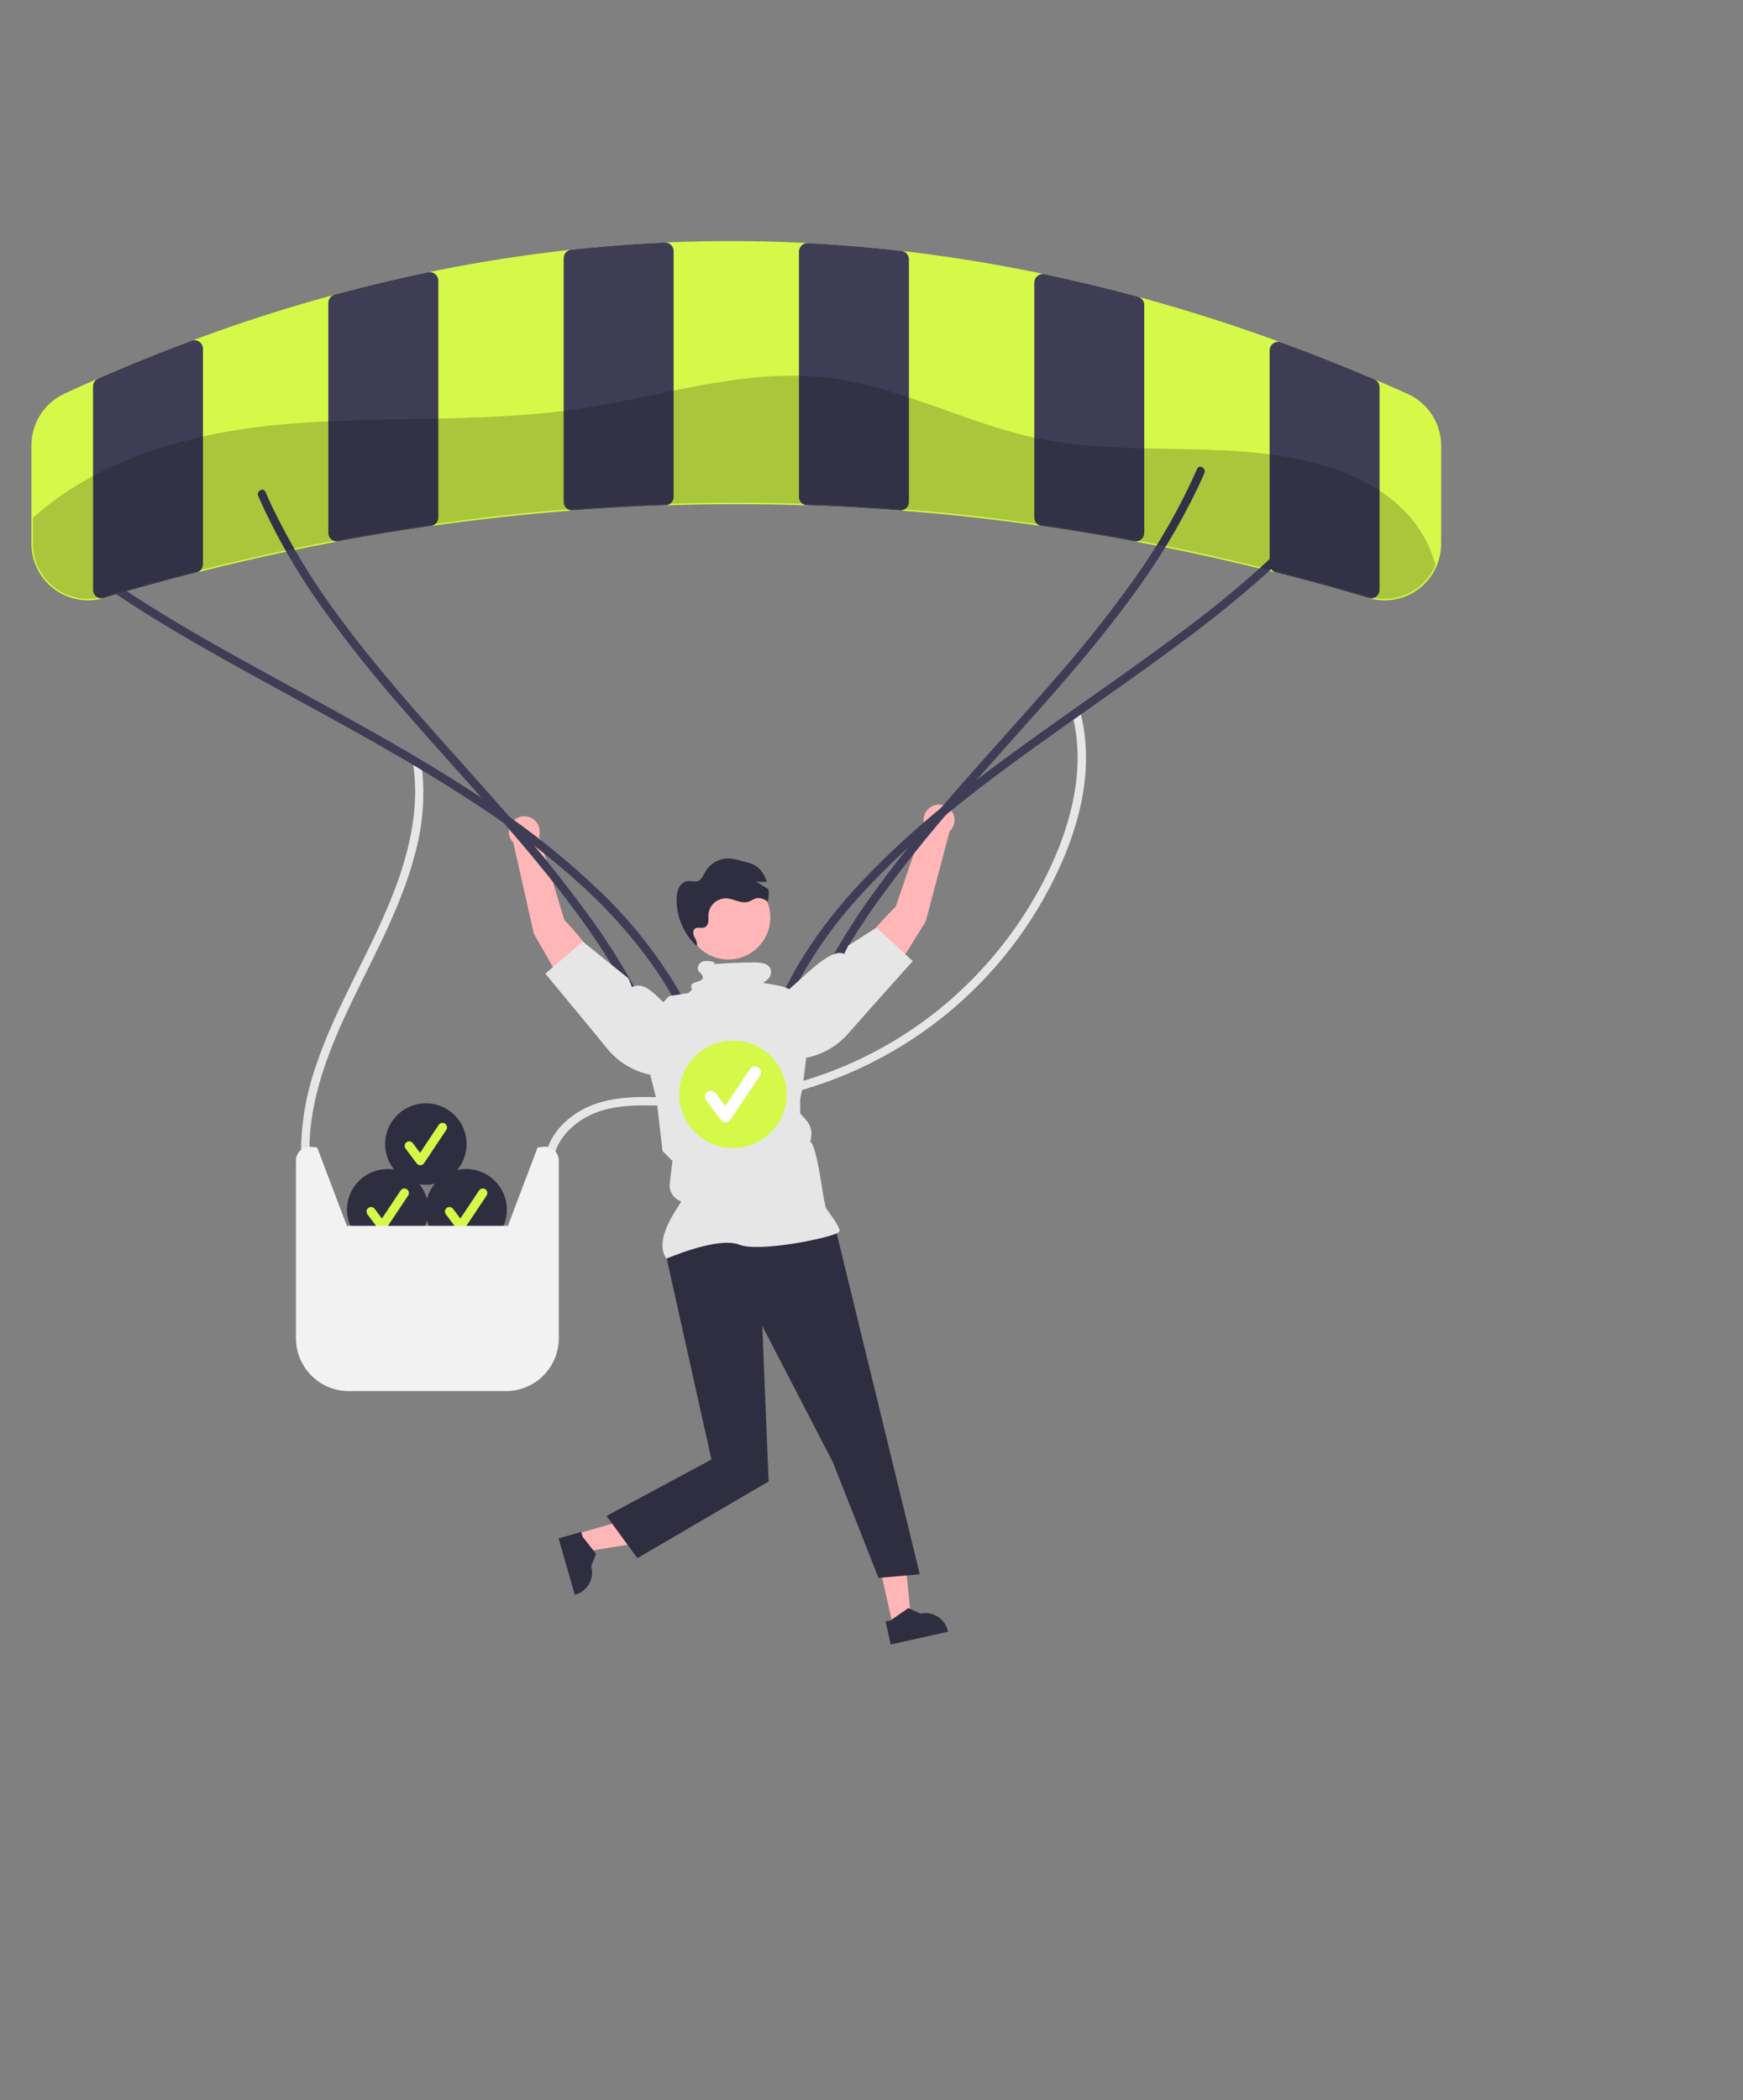 <?xml version="1.0" encoding="UTF-8"?> <svg xmlns="http://www.w3.org/2000/svg" width="264" height="318" viewBox="0 0 264 318" fill="none"><rect x="0" y="0" width="264" height="318" fill="#808080" stroke="none"/><path d="M85.472 139.28C85.472 139.28 91.346 145.346 91.868 148.767L86.757 151.708L80.859 141.379L77.748 127.59C77.456 127.298 77.246 126.933 77.14 126.534C77.035 126.134 77.037 125.714 77.146 125.316C77.255 124.917 77.468 124.555 77.763 124.265C78.058 123.975 78.424 123.769 78.825 123.666C79.226 123.564 79.646 123.569 80.044 123.682C80.442 123.794 80.803 124.01 81.09 124.307C81.378 124.604 81.582 124.972 81.681 125.373C81.78 125.774 81.771 126.194 81.656 126.591L85.472 139.28Z" fill="#FFB6B6"></path><path d="M139.959 124.734C139.858 124.333 139.864 123.913 139.979 123.515C140.093 123.118 140.31 122.758 140.608 122.472C140.906 122.186 141.275 121.984 141.677 121.886C142.079 121.789 142.499 121.799 142.896 121.916C143.292 122.033 143.651 122.253 143.934 122.554C144.218 122.854 144.418 123.224 144.512 123.626C144.607 124.029 144.593 124.449 144.473 124.844C144.352 125.239 144.129 125.596 143.826 125.877L140.206 139.541L133.928 149.644L128.93 146.515C129.578 143.117 135.674 137.272 135.674 137.272L139.959 124.734Z" fill="#FFB6B6"></path><path d="M46.865 174.294C46.828 166.241 49.921 158.651 53.359 151.51C56.911 144.131 60.955 136.892 62.962 128.891C64.135 124.486 64.42 119.891 63.801 115.375C63.68 114.57 62.455 114.912 62.576 115.712C63.807 123.884 61.146 132.022 57.833 139.392C54.547 146.7 50.451 153.653 47.888 161.274C46.413 165.458 45.638 169.857 45.594 174.294C45.6 174.458 45.669 174.614 45.788 174.729C45.906 174.843 46.065 174.907 46.23 174.907C46.394 174.907 46.553 174.843 46.671 174.729C46.79 174.614 46.859 174.458 46.865 174.294Z" fill="#E6E6E6"></path><path d="M83.79 176.996C83.519 173.568 85.94 170.708 88.799 169.134C92.426 167.137 96.817 167.309 100.826 167.427C104.938 167.592 109.057 167.396 113.135 166.842C122.767 165.444 131.931 161.792 139.882 156.184C147.834 150.575 154.347 143.169 158.891 134.569C162.662 127.436 165.316 119.212 164.256 111.066C164.128 110.076 163.945 109.093 163.709 108.122C163.516 107.329 162.29 107.665 162.484 108.46C164.458 116.552 162.195 125.029 158.607 132.334C155.309 139.031 150.81 145.067 145.334 150.143C139.599 155.459 132.881 159.605 125.556 162.347C121.752 163.768 117.817 164.812 113.808 165.463C109.745 166.091 105.631 166.331 101.522 166.178C97.437 166.06 93.108 165.844 89.269 167.496C86.264 168.789 83.475 171.35 82.701 174.624C82.518 175.4 82.457 176.201 82.52 176.996C82.584 177.805 83.855 177.812 83.79 176.996Z" fill="#E6E6E6"></path><path d="M213.193 59.635C211.698 58.962 210.228 58.315 208.822 57.718C208.61 57.629 208.399 57.536 208.187 57.447L208.161 57.435C206.895 56.893 205.626 56.362 204.354 55.843C203.465 55.479 202.58 55.12 201.69 54.768C201.343 54.624 200.996 54.489 200.644 54.353C200.081 54.129 199.513 53.909 198.95 53.689C198.484 53.507 198.014 53.329 197.548 53.152C197.01 52.944 196.472 52.745 195.939 52.542C195.303 52.305 194.67 52.071 194.037 51.84C194.031 51.836 194.023 51.835 194.016 51.835C193.537 51.658 193.059 51.484 192.584 51.315C186.143 48.995 179.608 46.922 173.154 45.148C172.921 45.085 172.688 45.021 172.455 44.958C172.052 44.848 171.65 44.738 171.248 44.628C170.536 44.437 169.822 44.251 169.105 44.069C168.431 43.891 167.754 43.722 167.076 43.553C166.479 43.405 165.882 43.257 165.28 43.113C164.692 42.969 164.103 42.829 163.51 42.694C161.744 42.279 159.981 41.887 158.22 41.517C158.208 41.514 158.195 41.512 158.182 41.513C157.759 41.42 157.339 41.331 156.916 41.246C150.487 39.93 143.948 38.872 137.481 38.097C137.163 38.059 136.845 38.021 136.528 37.987H136.519C136.464 37.979 136.405 37.975 136.35 37.971C135.816 37.907 135.283 37.848 134.749 37.793C134.046 37.717 133.347 37.645 132.644 37.577C130.98 37.412 129.318 37.268 127.659 37.145C127.24 37.111 126.825 37.082 126.41 37.056C125.931 37.018 125.453 36.989 124.979 36.959C124.487 36.925 123.996 36.895 123.505 36.87C123.318 36.857 123.136 36.849 122.954 36.84C122.725 36.824 122.492 36.815 122.264 36.802C121.921 36.785 121.578 36.769 121.235 36.752C114.78 36.443 108.245 36.417 101.808 36.675C101.452 36.688 101.096 36.705 100.736 36.722H100.724C100.465 36.735 100.207 36.743 99.945 36.756C99.851 36.76 99.754 36.764 99.661 36.769C99.021 36.802 98.382 36.836 97.742 36.874C97.06 36.912 96.383 36.955 95.705 37.001C95.277 37.031 94.854 37.061 94.43 37.09C94.151 37.111 93.871 37.133 93.588 37.154C91.817 37.289 90.047 37.446 88.289 37.623C87.701 37.683 87.116 37.742 86.532 37.805C86.206 37.839 85.884 37.873 85.562 37.911C79.107 38.639 72.568 39.668 66.131 40.963C65.707 41.047 65.28 41.136 64.852 41.225C64.843 41.225 64.835 41.229 64.826 41.229C64.763 41.242 64.695 41.255 64.632 41.272C64.191 41.361 63.746 41.454 63.306 41.551C62.819 41.653 62.336 41.758 61.849 41.864C61.443 41.953 61.036 42.046 60.629 42.139C59.672 42.355 58.711 42.575 57.754 42.808C55.806 43.273 53.859 43.766 51.913 44.285C51.473 44.404 51.028 44.522 50.584 44.645C50.58 44.645 50.577 44.647 50.575 44.649C50.346 44.708 50.114 44.772 49.885 44.835C43.447 46.604 36.913 48.695 30.458 51.057C29.984 51.23 29.509 51.404 29.031 51.586C29.019 51.586 29.008 51.589 28.997 51.594C27.714 52.072 26.423 52.563 25.126 53.067C24.656 53.253 24.182 53.439 23.707 53.626C23.25 53.808 22.788 53.99 22.331 54.176C21.928 54.337 21.53 54.497 21.128 54.663C20.806 54.794 20.488 54.925 20.167 55.056C19.066 55.513 17.966 55.976 16.867 56.444C16.203 56.732 15.533 57.02 14.868 57.312C14.652 57.405 14.432 57.498 14.216 57.595C12.615 58.302 11.158 58.958 9.761 59.606C8.272 60.294 7.011 61.392 6.126 62.771C5.241 64.151 4.768 65.754 4.763 67.393V82.329C4.763 83.659 5.074 84.972 5.669 86.162C6.265 87.352 7.13 88.386 8.196 89.184C9.262 89.982 10.499 90.52 11.809 90.757C13.12 90.994 14.467 90.922 15.745 90.548C16.376 90.362 17.007 90.175 17.642 89.989C18.172 89.832 18.706 89.68 19.235 89.528C19.815 89.363 20.391 89.198 20.971 89.032C22.297 88.664 23.631 88.296 24.965 87.941C25.588 87.776 26.21 87.611 26.833 87.445C27.811 87.187 28.789 86.938 29.768 86.688C30.039 86.62 30.31 86.552 30.581 86.485C34.837 85.418 39.115 84.428 43.358 83.531C43.795 83.438 44.231 83.349 44.663 83.26C46.446 82.887 48.219 82.535 49.982 82.202L51.253 81.96H51.265C51.681 81.88 52.096 81.804 52.511 81.728C53.671 81.516 54.839 81.31 56.013 81.11C56.687 80.991 57.364 80.877 58.042 80.767C58.109 80.754 58.177 80.742 58.245 80.733C59.414 80.538 60.586 80.351 61.76 80.17C62.556 80.047 63.357 79.925 64.157 79.811C64.839 79.709 65.521 79.612 66.203 79.514C72.666 78.609 79.192 77.885 85.604 77.377C86.159 77.33 86.714 77.288 87.269 77.246C89.42 77.085 91.588 76.941 93.761 76.823C96.446 76.679 99.14 76.564 101.821 76.484C108.258 76.285 114.784 76.285 121.218 76.484C123.903 76.564 126.596 76.679 129.281 76.823C131.454 76.941 133.622 77.085 135.774 77.246C136.329 77.288 136.884 77.33 137.438 77.377C143.846 77.885 150.373 78.604 156.844 79.514C157.153 79.557 157.458 79.603 157.767 79.645C157.877 79.662 157.983 79.675 158.093 79.692C158.563 79.76 159.034 79.832 159.504 79.899C161.27 80.162 163.034 80.44 164.798 80.733C165.251 80.805 165.704 80.881 166.153 80.957C167.123 81.123 168.088 81.29 169.05 81.461C169.609 81.563 170.164 81.664 170.718 81.766C171.07 81.829 171.426 81.893 171.777 81.96C172.205 82.041 172.633 82.121 173.056 82.202C173.755 82.333 174.454 82.468 175.157 82.608C175.597 82.697 176.042 82.781 176.487 82.875C181.226 83.827 186.012 84.898 190.776 86.066C191.272 86.189 191.767 86.311 192.263 86.434C192.33 86.451 192.394 86.468 192.462 86.485C192.974 86.612 193.487 86.743 193.999 86.874C194.732 87.06 195.466 87.251 196.201 87.445C196.824 87.606 197.446 87.771 198.069 87.941C199.992 88.453 201.915 88.986 203.825 89.532C204.989 89.866 206.148 90.205 207.302 90.548H207.31C207.77 90.684 208.24 90.78 208.716 90.835C209.053 90.878 209.393 90.899 209.733 90.899C212.003 90.894 214.179 89.989 215.781 88.382C217.384 86.775 218.282 84.597 218.279 82.329V67.461C218.275 65.806 217.793 64.187 216.891 62.799C215.988 61.411 214.704 60.312 213.193 59.635Z" fill="#D6F849"></path><path d="M30.183 51.742C30.017 51.627 29.826 51.553 29.626 51.526C29.425 51.499 29.222 51.519 29.031 51.586C29.019 51.586 29.008 51.589 28.997 51.594C27.714 52.072 26.423 52.563 25.126 53.067C24.656 53.253 24.181 53.439 23.707 53.626C23.25 53.807 22.788 53.989 22.331 54.176C21.928 54.337 21.53 54.497 21.128 54.662C20.806 54.794 20.488 54.925 20.167 55.056C19.065 55.513 17.966 55.976 16.867 56.444C16.203 56.732 15.533 57.02 14.868 57.312C14.637 57.413 14.44 57.579 14.301 57.79C14.163 58.002 14.089 58.249 14.089 58.501V89.299C14.088 89.502 14.135 89.703 14.227 89.885C14.318 90.066 14.451 90.224 14.614 90.344C14.718 90.421 14.832 90.482 14.953 90.526C15.209 90.616 15.486 90.622 15.745 90.543L17.638 89.985C18.168 89.832 18.697 89.68 19.226 89.528C19.807 89.363 20.387 89.198 20.971 89.032C22.297 88.664 23.631 88.296 24.965 87.941C25.588 87.771 26.21 87.606 26.833 87.445C27.811 87.187 28.789 86.938 29.768 86.688C30.009 86.626 30.228 86.497 30.399 86.315L30.403 86.311C30.62 86.073 30.741 85.762 30.742 85.439V52.809C30.742 52.599 30.691 52.392 30.594 52.207C30.496 52.021 30.355 51.861 30.183 51.742Z" fill="#3F3D56"></path><path d="M65.902 41.492C65.758 41.373 65.588 41.287 65.407 41.241C65.225 41.195 65.036 41.189 64.852 41.225C64.843 41.225 64.835 41.229 64.826 41.229C64.763 41.242 64.695 41.255 64.632 41.272C64.191 41.361 63.746 41.454 63.306 41.551C62.819 41.653 62.336 41.758 61.849 41.864C61.443 41.953 61.036 42.046 60.629 42.139C59.672 42.355 58.711 42.575 57.754 42.808C55.801 43.273 53.855 43.766 51.913 44.285C51.507 44.391 51.096 44.501 50.689 44.611C50.654 44.62 50.618 44.632 50.584 44.645C50.58 44.645 50.577 44.647 50.575 44.649C50.328 44.742 50.115 44.908 49.965 45.125C49.814 45.342 49.733 45.6 49.732 45.864V80.691C49.732 80.881 49.773 81.068 49.854 81.24C49.934 81.412 50.052 81.564 50.198 81.685C50.298 81.769 50.411 81.836 50.533 81.884C50.689 81.948 50.855 81.981 51.024 81.982C51.101 81.981 51.177 81.974 51.253 81.96H51.265C51.681 81.88 52.096 81.804 52.511 81.728C53.671 81.516 54.839 81.31 56.013 81.11C56.686 80.991 57.364 80.877 58.042 80.767C58.109 80.754 58.177 80.742 58.245 80.733C59.414 80.538 60.586 80.351 61.76 80.17C62.556 80.047 63.357 79.925 64.157 79.811C64.53 79.751 64.903 79.7 65.275 79.645C65.522 79.611 65.753 79.505 65.94 79.341C66.079 79.219 66.191 79.07 66.268 78.902C66.344 78.734 66.384 78.552 66.385 78.367V42.499C66.385 42.306 66.342 42.115 66.258 41.941C66.175 41.766 66.053 41.613 65.902 41.492Z" fill="#3F3D56"></path><path d="M101.626 37.082C101.386 36.854 101.068 36.725 100.736 36.722H100.673C100.432 36.735 100.186 36.743 99.945 36.756C99.851 36.76 99.754 36.764 99.661 36.769C99.021 36.802 98.382 36.836 97.742 36.874C97.06 36.912 96.383 36.955 95.705 37.001C95.277 37.031 94.854 37.061 94.43 37.09C94.151 37.111 93.871 37.133 93.588 37.154C91.817 37.289 90.047 37.446 88.289 37.623C87.701 37.683 87.116 37.742 86.532 37.805C86.213 37.84 85.919 37.991 85.706 38.229C85.492 38.467 85.374 38.776 85.376 39.096V75.997C85.375 76.175 85.412 76.35 85.483 76.513C85.555 76.675 85.659 76.821 85.79 76.941C85.87 77.016 85.958 77.08 86.053 77.132C86.243 77.234 86.456 77.288 86.671 77.288C86.701 77.288 86.735 77.284 86.769 77.284C86.934 77.271 87.103 77.258 87.269 77.246C89.42 77.085 91.588 76.941 93.761 76.823C96.103 76.691 98.445 76.59 100.775 76.514C101.027 76.51 101.272 76.43 101.478 76.285C101.648 76.166 101.788 76.007 101.884 75.822C101.98 75.636 102.029 75.431 102.028 75.223V38.021C102.029 37.846 101.994 37.672 101.924 37.51C101.855 37.348 101.754 37.203 101.626 37.082Z" fill="#3F3D56"></path><path d="M136.528 37.987H136.519C136.464 37.979 136.405 37.975 136.35 37.971C135.816 37.907 135.283 37.848 134.749 37.793C134.046 37.717 133.347 37.645 132.644 37.577C130.98 37.412 129.318 37.268 127.659 37.145C127.24 37.111 126.825 37.082 126.41 37.056C125.931 37.018 125.453 36.989 124.979 36.959C124.487 36.925 123.996 36.895 123.505 36.87C123.318 36.857 123.136 36.849 122.954 36.84C122.759 36.828 122.569 36.815 122.378 36.807C122.34 36.803 122.302 36.802 122.264 36.802C121.948 36.812 121.648 36.938 121.421 37.158C121.292 37.279 121.19 37.425 121.12 37.588C121.05 37.75 121.014 37.925 121.014 38.102V75.223C121.013 75.431 121.063 75.637 121.16 75.823C121.257 76.008 121.397 76.166 121.569 76.285C121.774 76.43 122.017 76.51 122.268 76.513C124.597 76.59 126.939 76.691 129.281 76.823C131.454 76.941 133.623 77.085 135.774 77.246C135.939 77.258 136.109 77.271 136.274 77.284C136.308 77.284 136.337 77.288 136.371 77.288C136.587 77.288 136.8 77.234 136.99 77.131C137.085 77.079 137.173 77.016 137.252 76.941C137.382 76.821 137.487 76.675 137.558 76.512C137.629 76.35 137.667 76.174 137.667 75.997V39.274C137.666 38.958 137.55 38.653 137.34 38.416C137.131 38.179 136.842 38.027 136.528 37.987Z" fill="#3F3D56"></path><path d="M172.455 44.958C172.422 44.945 172.388 44.933 172.353 44.924C171.985 44.822 171.616 44.725 171.248 44.628C170.536 44.437 169.822 44.251 169.105 44.069C168.431 43.891 167.754 43.722 167.076 43.553C166.479 43.405 165.882 43.257 165.28 43.113C164.692 42.969 164.103 42.829 163.51 42.694C161.744 42.279 159.981 41.887 158.22 41.517C158.208 41.514 158.195 41.512 158.182 41.513C158 41.479 157.812 41.485 157.632 41.531C157.452 41.577 157.284 41.662 157.14 41.779C156.99 41.901 156.868 42.054 156.784 42.228C156.701 42.403 156.657 42.593 156.658 42.787V78.367C156.658 78.552 156.698 78.735 156.776 78.903C156.853 79.071 156.966 79.22 157.107 79.341C157.292 79.505 157.522 79.611 157.767 79.645C157.877 79.662 157.983 79.675 158.093 79.692C158.563 79.76 159.034 79.827 159.504 79.899C161.27 80.162 163.034 80.44 164.798 80.733C165.251 80.805 165.704 80.881 166.153 80.957C167.123 81.122 168.088 81.29 169.05 81.461C169.609 81.563 170.164 81.664 170.718 81.766C171.07 81.829 171.426 81.893 171.777 81.96C171.857 81.974 171.938 81.981 172.019 81.982C172.187 81.982 172.354 81.948 172.51 81.884C172.632 81.837 172.745 81.77 172.844 81.685C172.991 81.564 173.108 81.412 173.189 81.24C173.269 81.068 173.311 80.881 173.31 80.691V46.177C173.31 45.91 173.228 45.651 173.074 45.433C172.921 45.215 172.705 45.049 172.455 44.958Z" fill="#3F3D56"></path><path d="M208.187 57.447L208.161 57.434C206.895 56.893 205.626 56.362 204.354 55.843C203.465 55.479 202.579 55.12 201.69 54.768C201.343 54.624 200.995 54.489 200.644 54.353C200.081 54.129 199.513 53.909 198.95 53.689C198.484 53.507 198.014 53.329 197.548 53.151C197.01 52.944 196.472 52.745 195.939 52.542C195.303 52.305 194.67 52.071 194.037 51.84C194.031 51.836 194.023 51.835 194.016 51.835C193.824 51.766 193.618 51.745 193.416 51.773C193.214 51.801 193.021 51.877 192.855 51.996C192.684 52.115 192.544 52.274 192.448 52.459C192.351 52.644 192.301 52.85 192.301 53.058V85.439C192.301 85.708 192.385 85.97 192.542 86.188C192.572 86.231 192.605 86.272 192.639 86.311L192.644 86.315C192.814 86.498 193.033 86.627 193.275 86.688C193.516 86.747 193.758 86.811 193.999 86.874C194.732 87.06 195.466 87.251 196.201 87.445C196.824 87.606 197.446 87.771 198.069 87.941C199.992 88.453 201.914 88.986 203.825 89.532C204.989 89.866 206.148 90.205 207.302 90.548H207.31C207.427 90.581 207.548 90.598 207.67 90.598C207.813 90.598 207.955 90.574 208.089 90.526C208.211 90.484 208.325 90.422 208.428 90.344C208.591 90.223 208.722 90.065 208.813 89.883C208.903 89.702 208.95 89.502 208.949 89.299V58.628C208.95 58.379 208.878 58.135 208.743 57.925C208.607 57.715 208.414 57.55 208.187 57.447Z" fill="#3F3D56"></path><path d="M17.671 90.01C23.186 93.724 28.945 97.063 34.748 100.302C40.956 103.768 47.229 107.116 53.439 110.58C59.685 114.065 65.877 117.661 71.85 121.601C77.657 125.358 83.148 129.582 88.268 134.231C93.116 138.716 97.507 143.728 100.96 149.372C101.371 150.045 101.769 150.726 102.153 151.415C102.552 152.129 103.65 151.489 103.25 150.774C99.963 145.021 95.869 139.766 91.094 135.169C86.101 130.365 80.695 126.008 74.939 122.149C69.005 118.09 62.82 114.412 56.563 110.877C50.325 107.352 44.005 103.974 37.734 100.508C31.831 97.246 25.957 93.912 20.302 90.231C19.636 89.797 18.972 89.358 18.312 88.913C17.632 88.456 16.996 89.555 17.671 90.01Z" fill="#3F3D56"></path><path d="M39.107 75.111C41.75 81.061 44.996 86.725 48.796 92.013C52.684 97.429 56.843 102.645 61.258 107.642C65.673 112.726 70.221 117.692 74.668 122.747C79.065 127.745 83.376 132.83 87.313 138.201C91.22 143.429 94.613 149.021 97.445 154.9C97.788 155.629 98.119 156.363 98.439 157.102C98.763 157.85 99.858 157.204 99.536 156.461C96.894 150.51 93.647 144.847 89.847 139.558C85.959 134.143 81.8 128.926 77.386 123.929C72.97 118.846 68.422 113.88 63.975 108.825C59.578 103.827 55.267 98.741 51.33 93.37C47.423 88.143 44.03 82.55 41.198 76.672C40.855 75.943 40.524 75.209 40.204 74.47C39.88 73.722 38.785 74.368 39.107 75.111Z" fill="#3F3D56"></path><path d="M194.418 82.682C189.573 87.303 184.441 91.614 179.053 95.59C173.463 99.795 167.721 103.793 162.007 107.827C156.303 111.855 150.618 115.919 145.141 120.253C139.855 124.35 134.892 128.846 130.294 133.701C126.003 138.324 122.157 143.416 119.274 149.04C118.928 149.716 118.595 150.4 118.277 151.09C117.937 151.827 119.032 152.473 119.374 151.731C122.057 146.078 125.55 140.846 129.742 136.2C134.175 131.286 139.008 126.748 144.19 122.631C149.574 118.264 155.198 114.201 160.853 110.193C166.571 106.141 172.334 102.15 177.966 97.977C183.406 94.023 188.62 89.767 193.583 85.229C194.167 84.685 194.745 84.135 195.317 83.58C195.904 83.009 195.005 82.112 194.418 82.682Z" fill="#3F3D56"></path><path d="M181.323 70.994C178.681 76.945 175.434 82.609 171.635 87.897C167.744 93.311 163.579 98.523 159.159 103.514C154.739 108.594 150.19 113.56 145.746 118.618C141.352 123.619 137.054 128.714 133.117 134.085C129.211 139.313 125.818 144.905 122.986 150.784C122.643 151.513 122.312 152.247 121.992 152.986C121.67 153.728 122.764 154.375 123.089 153.627C125.731 147.676 128.978 142.012 132.777 136.724C136.669 131.31 140.833 126.098 145.254 121.106C149.673 116.027 154.222 111.061 158.666 106.003C163.06 101.002 167.358 95.907 171.295 90.536C175.201 85.308 178.594 79.716 181.427 73.837C181.769 73.108 182.101 72.374 182.42 71.635C182.742 70.893 181.648 70.246 181.323 70.994Z" fill="#3F3D56"></path><path d="M87.528 232.198L88.329 234.974L99.426 233.209L98.244 229.111L87.528 232.198Z" fill="#FFB6B6"></path><path d="M84.602 232.935L87.064 241.472L87.172 241.441C88.054 241.187 88.799 240.593 89.243 239.791C89.686 238.988 89.793 238.042 89.539 237.161L90.273 235.26L88.25 232.691L88.035 231.946L84.602 232.935Z" fill="#2F2E41"></path><path d="M135.174 245.835L137.995 245.201L136.892 234.026L132.729 234.962L135.174 245.835Z" fill="#FFB6B6"></path><path d="M134.914 249L143.588 247.052L143.564 246.943C143.362 246.048 142.814 245.27 142.038 244.779C141.263 244.288 140.324 244.126 139.428 244.327L137.574 243.481L134.887 245.347L134.13 245.517L134.914 249Z" fill="#2F2E41"></path><path d="M126.54 185.985L139.314 238.363L133.065 238.916L126.142 221.387L115.455 200.755L116.42 224.304L96.537 235.924L91.864 229.528L107.76 220.984L100.816 189.819L102.664 185.985L126.54 185.985Z" fill="#2F2E41"></path><path d="M100.947 190.571C98.876 187.674 102.707 182.904 103.177 181.895C102.619 181.714 102.141 181.346 101.825 180.852C101.508 180.359 101.373 179.771 101.441 179.189L101.644 177.469L101.855 175.782L100.343 174.271L100.338 174.233L99.468 166.624L98.203 161.57C97.726 159.66 97.767 157.657 98.321 155.767C98.875 153.878 99.922 152.169 101.354 150.818L104.279 150.354L107.833 146.931H113.565L115.53 148.808C119.199 149.451 119.829 149.241 122.981 153.02L121.549 164.769L121.192 166.385L121.193 168.578L122.101 169.586C122.428 169.95 122.666 170.384 122.795 170.856C122.924 171.327 122.942 171.822 122.846 172.301L122.726 172.898C123.663 173.299 124.557 180.428 124.77 181.424L125.089 182.911C125.362 183.271 127.164 185.671 127.164 186.327C127.164 186.426 127.091 186.521 126.935 186.626C125.707 187.457 114.961 189.656 111.958 188.455C108.76 187.177 100.947 190.571 100.947 190.571Z" fill="#E6E6E6"></path><path d="M89.461 155.71L91.981 158.79C92.93 159.949 94.099 160.91 95.42 161.616C96.741 162.322 98.189 162.761 99.68 162.906C100.605 162.992 101.535 162.819 102.365 162.405C103.196 161.991 103.894 161.353 104.381 160.563C105.034 159.488 105.254 158.205 104.997 156.975C104.74 155.744 104.024 154.656 102.995 153.932C99.873 151.739 98.17 148.342 95.716 149.443L95.188 148.147L88.267 142.56L82.595 147.423L89.461 155.71Z" fill="#E6E6E6"></path><path d="M138.246 145.517L132.759 140.446L128.479 143.17L127.903 144.445C125.491 143.253 120.82 149.189 117.619 151.265C116.564 151.951 115.808 153.011 115.506 154.231C115.203 155.452 115.375 156.741 115.987 157.84C116.445 158.647 117.119 159.31 117.934 159.755C118.748 160.199 119.671 160.407 120.598 160.355C122.094 160.265 123.557 159.881 124.904 159.224C126.25 158.567 127.454 157.651 128.444 156.528L131.077 153.543L138.246 145.517Z" fill="#E6E6E6"></path><path d="M110.313 145.278C113.828 145.278 116.678 142.43 116.678 138.917C116.678 135.404 113.828 132.556 110.313 132.556C106.797 132.556 103.947 135.404 103.947 138.917C103.947 142.43 106.797 145.278 110.313 145.278Z" fill="#FFB6B6"></path><path d="M105.694 143.401C105.638 143.352 105.585 143.3 105.531 143.25C105.529 143.255 105.528 143.26 105.526 143.265L105.694 143.401Z" fill="#2F2E41"></path><path d="M116.288 136.531C116.254 136.51 116.225 136.489 116.191 136.472C115.772 136.143 115.253 135.968 114.721 135.977C114.213 136.04 113.794 136.404 113.306 136.548C112.26 136.853 111.206 136.108 110.122 136.032H110.096C109.751 136.01 109.405 136.056 109.077 136.168C108.75 136.28 108.448 136.456 108.188 136.685C107.928 136.913 107.717 137.191 107.564 137.501C107.412 137.812 107.323 138.15 107.301 138.495C107.28 138.846 107.326 139.197 107.284 139.544C107.272 139.72 107.218 139.891 107.125 140.041C107.032 140.19 106.903 140.315 106.75 140.403C106.272 140.619 105.628 140.298 105.222 140.632C104.862 140.933 104.993 141.517 105.209 141.936C105.461 142.289 105.585 142.717 105.56 143.15C105.552 143.185 105.543 143.219 105.531 143.252C104.55 142.34 103.773 141.232 103.247 140.001C102.722 138.77 102.461 137.442 102.481 136.104C102.465 135.514 102.586 134.928 102.837 134.394C102.963 134.127 103.153 133.896 103.391 133.721C103.628 133.546 103.905 133.433 104.197 133.391C104.696 133.348 105.213 133.573 105.687 133.412C106.272 133.217 106.518 132.544 106.822 132.002C107.198 131.357 107.745 130.827 108.402 130.47C109.06 130.114 109.803 129.946 110.549 129.984C111.087 130.036 111.617 130.143 112.133 130.301L113.141 130.576C113.526 130.667 113.899 130.799 114.255 130.97C114.776 131.269 115.214 131.692 115.53 132.201C115.798 132.611 116.011 133.055 116.161 133.522C115.603 133.551 115.043 133.531 114.488 133.463C115.123 133.856 115.763 134.25 116.398 134.643C116.473 135.274 116.436 135.913 116.288 136.531Z" fill="#2F2E41"></path><g opacity="0.2"><path d="M0 83.82C0.125 83.654 0.256 83.495 0.384 83.332L0.39 83.267L0 83.82Z" fill="black"></path><path d="M217.418 85.565C216.716 87.234 215.49 88.63 213.925 89.543C212.36 90.456 210.54 90.837 208.74 90.627C208.273 90.571 207.811 90.476 207.36 90.343C202.409 88.871 197.459 87.516 192.511 86.28C186.04 84.655 179.569 83.226 173.097 81.993C167.689 80.96 162.281 80.065 156.872 79.306C150.397 78.396 143.924 77.682 137.454 77.164C132.046 76.728 126.636 76.43 121.225 76.271C114.754 76.072 108.284 76.072 101.815 76.271C96.407 76.432 90.997 76.73 85.586 77.164C79.115 77.68 72.643 78.394 66.172 79.306C60.764 80.067 55.354 80.963 49.943 81.993C43.471 83.225 37 84.654 30.529 86.28C25.578 87.52 20.63 88.875 15.685 90.343C15.233 90.476 14.771 90.571 14.304 90.627C13.132 90.764 11.944 90.651 10.819 90.297C9.694 89.942 8.656 89.354 7.775 88.57C6.894 87.786 6.188 86.824 5.706 85.748C5.223 84.672 4.973 83.507 4.974 82.327V78.417C14.524 69.787 28.034 65.788 41.062 64.425C56.554 62.804 72.296 64.188 87.704 61.89C100.265 60.015 112.746 55.694 125.358 57.196C136.349 58.5 146.365 64.129 157.203 66.38C170.798 69.203 185.151 66.609 198.623 69.965C203.904 71.277 209.079 73.584 212.853 77.499C215.039 79.754 216.611 82.531 217.418 85.565Z" fill="black"></path></g><path d="M111.015 173.822C115.509 173.822 119.152 170.182 119.152 165.691C119.152 161.2 115.509 157.56 111.015 157.56C106.521 157.56 102.878 161.2 102.878 165.691C102.878 170.182 106.521 173.822 111.015 173.822Z" fill="#D6F849"></path><path d="M109.905 169.923C109.764 169.923 109.626 169.89 109.5 169.827C109.374 169.765 109.265 169.673 109.181 169.561L106.961 166.603C106.889 166.508 106.837 166.4 106.807 166.285C106.778 166.17 106.771 166.05 106.788 165.932C106.804 165.814 106.844 165.701 106.905 165.599C106.965 165.496 107.045 165.407 107.141 165.336C107.236 165.264 107.344 165.212 107.46 165.183C107.575 165.153 107.695 165.147 107.813 165.164C107.93 165.181 108.044 165.221 108.146 165.282C108.248 165.342 108.338 165.423 108.409 165.518L109.861 167.453L113.591 161.862C113.724 161.662 113.932 161.524 114.167 161.477C114.402 161.43 114.647 161.478 114.846 161.611C115.046 161.744 115.185 161.951 115.232 162.186C115.279 162.421 115.231 162.666 115.098 162.865L110.658 169.52C110.577 169.641 110.469 169.74 110.343 169.81C110.216 169.88 110.075 169.919 109.93 169.923L109.905 169.923Z" fill="white"></path><path d="M58.722 189.326C62.129 189.326 64.891 186.566 64.891 183.162C64.891 179.758 62.129 176.998 58.722 176.998C55.316 176.998 52.554 179.758 52.554 183.162C52.554 186.566 55.316 189.326 58.722 189.326Z" fill="#2F2E41"></path><path d="M57.881 186.37C57.774 186.37 57.669 186.345 57.574 186.298C57.479 186.25 57.396 186.181 57.332 186.096L55.649 183.854C55.54 183.708 55.493 183.525 55.519 183.345C55.545 183.165 55.641 183.003 55.787 182.894C55.932 182.785 56.115 182.738 56.295 182.763C56.475 182.789 56.638 182.885 56.747 183.031L57.848 184.498L60.676 180.259C60.725 180.184 60.79 180.119 60.865 180.068C60.94 180.018 61.024 179.983 61.112 179.965C61.201 179.947 61.292 179.947 61.381 179.964C61.469 179.981 61.554 180.016 61.629 180.066C61.704 180.116 61.769 180.181 61.819 180.256C61.869 180.331 61.904 180.415 61.922 180.504C61.939 180.593 61.939 180.684 61.921 180.772C61.903 180.861 61.868 180.945 61.818 181.02L58.452 186.065C58.391 186.156 58.309 186.231 58.213 186.284C58.117 186.338 58.01 186.367 57.9 186.37L57.881 186.37Z" fill="#D6F849"></path><path d="M70.601 189.326C74.008 189.326 76.77 186.566 76.77 183.162C76.77 179.758 74.008 176.998 70.601 176.998C67.195 176.998 64.433 179.758 64.433 183.162C64.433 186.566 67.195 189.326 70.601 189.326Z" fill="#2F2E41"></path><path d="M69.76 186.37C69.653 186.37 69.548 186.345 69.453 186.298C69.358 186.25 69.275 186.181 69.211 186.096L67.528 183.854C67.419 183.708 67.372 183.525 67.398 183.345C67.424 183.165 67.52 183.003 67.666 182.894C67.811 182.785 67.994 182.738 68.174 182.763C68.354 182.789 68.517 182.885 68.626 183.031L69.727 184.498L72.555 180.259C72.605 180.184 72.669 180.119 72.744 180.068C72.819 180.018 72.903 179.983 72.991 179.965C73.08 179.947 73.171 179.947 73.26 179.964C73.349 179.981 73.433 180.016 73.508 180.066C73.583 180.116 73.648 180.181 73.698 180.256C73.748 180.331 73.783 180.415 73.801 180.504C73.818 180.593 73.818 180.684 73.8 180.772C73.782 180.861 73.747 180.945 73.697 181.02L70.331 186.065C70.27 186.156 70.188 186.231 70.092 186.284C69.996 186.338 69.889 186.367 69.779 186.37L69.76 186.37Z" fill="#D6F849"></path><path d="M64.501 179.38C67.908 179.38 70.67 176.621 70.67 173.216C70.67 169.812 67.908 167.052 64.501 167.052C61.095 167.052 58.333 169.812 58.333 173.216C58.333 176.621 61.095 179.38 64.501 179.38Z" fill="#2F2E41"></path><path d="M63.66 176.424C63.553 176.424 63.448 176.4 63.353 176.352C63.258 176.304 63.175 176.235 63.111 176.15L61.428 173.908C61.319 173.762 61.272 173.579 61.298 173.399C61.324 173.219 61.42 173.057 61.566 172.948C61.711 172.839 61.894 172.792 62.074 172.818C62.254 172.843 62.417 172.94 62.526 173.085L63.627 174.552L66.455 170.313C66.556 170.163 66.713 170.059 66.891 170.024C67.069 169.989 67.253 170.025 67.404 170.126C67.555 170.226 67.66 170.383 67.696 170.56C67.732 170.738 67.696 170.923 67.596 171.074L64.231 176.119C64.17 176.21 64.088 176.286 63.992 176.339C63.896 176.392 63.789 176.421 63.679 176.424L63.66 176.424Z" fill="#D6F849"></path><path d="M82.338 173.638L81.427 173.729L76.932 185.6H52.532L48.037 173.729L47.126 173.638C46.836 173.609 46.542 173.641 46.264 173.733C45.987 173.824 45.731 173.972 45.515 174.168C45.298 174.364 45.125 174.603 45.007 174.87C44.888 175.137 44.827 175.426 44.827 175.718V202.626C44.827 203.676 45.034 204.716 45.436 205.687C45.838 206.657 46.428 207.539 47.171 208.282C47.915 209.025 48.797 209.614 49.768 210.016C50.739 210.418 51.78 210.625 52.832 210.625H76.632C77.684 210.625 78.725 210.418 79.696 210.016C80.667 209.614 81.549 209.025 82.293 208.282C83.036 207.539 83.626 206.657 84.028 205.687C84.43 204.716 84.637 203.676 84.637 202.626V175.718C84.637 175.426 84.576 175.137 84.458 174.87C84.339 174.603 84.166 174.364 83.949 174.168C83.733 173.972 83.477 173.824 83.2 173.733C82.922 173.641 82.629 173.609 82.338 173.638Z" fill="#F2F2F2"></path><path d="M116.731 146.768C116.43 145.883 115.268 145.716 114.333 145.719C112.247 145.725 110.164 145.814 108.083 145.985L108.292 145.744C107.739 145.511 107.131 145.443 106.54 145.547C105.966 145.71 105.494 146.369 105.754 146.905C105.949 147.309 106.493 147.565 106.454 148.011C106.387 148.766 104.925 148.515 104.698 149.238C104.667 149.382 104.681 149.531 104.738 149.667C104.795 149.802 104.893 149.916 105.018 149.994C105.271 150.143 105.555 150.234 105.849 150.257C108.944 150.706 112.103 150.299 114.983 149.08C115.486 148.897 115.945 148.611 116.331 148.239C116.521 148.051 116.658 147.815 116.728 147.557C116.798 147.299 116.799 147.027 116.731 146.768Z" fill="#E6E6E6"></path></svg> 